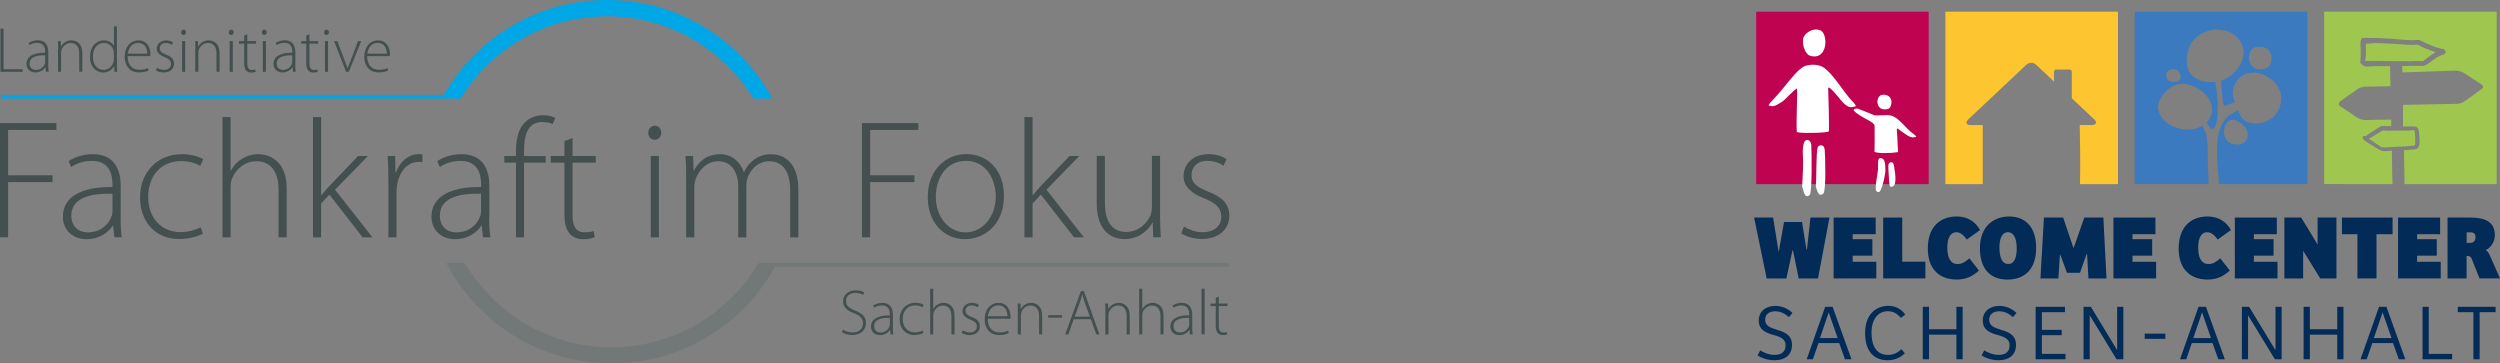 <?xml version="1.0" encoding="UTF-8" standalone="no"?>
<svg xmlns:inkscape="http://www.inkscape.org/namespaces/inkscape" xmlns:sodipodi="http://sodipodi.sourceforge.net/DTD/sodipodi-0.dtd" xmlns:xlink="http://www.w3.org/1999/xlink" xmlns="http://www.w3.org/2000/svg" xmlns:svg="http://www.w3.org/2000/svg" version="1.1" id="Ebene_1" x="0px" y="0px" viewBox="0 0 437 63.52" xml:space="preserve" sodipodi:docname="footer__fif-wcst.svg" inkscape:version="1.2 (dc2aeda, 2022-05-15)" width="437" height="63.52"><rect x="0" y="0" width="437" height="63.52" fill="#808080" stroke="none"/><defs id="defs473"></defs>
<style type="text/css" id="style182">
	.st0{clip-path:url(#SVGID_00000069395219718915920920000004906108177904128406_);fill:#444F50;}
	.st1{fill:#444F50;}
	.st2{clip-path:url(#SVGID_00000180367454057329971350000011916241993820298901_);fill:#444F50;}
	.st3{clip-path:url(#SVGID_00000162352842314377903490000011195554785217437356_);fill:#00A7E7;}
	.st4{clip-path:url(#SVGID_00000111151102682421695800000015143089587187264897_);fill:#727777;}
	.st5{clip-path:url(#SVGID_00000134947967436957606850000001211242725847194240_);fill:#444F50;}
	.st6{clip-path:url(#SVGID_00000161607187933006586950000016319284422639454388_);fill:#444F50;}
	.st7{clip-path:url(#SVGID_00000079448472336922543600000016497746814321701250_);fill:#444F50;}
	.st8{fill:#032B57;}
	.st9{clip-path:url(#SVGID_00000047754661813602473060000002667247999232913314_);fill:#032B57;}
	.st10{clip-path:url(#SVGID_00000039114952391016278120000012004853817363924647_);fill:#032B57;}
	.st11{clip-path:url(#SVGID_00000084508388676973538200000008996636517258300556_);fill:#032B57;}
	.st12{clip-path:url(#SVGID_00000107566827542035988350000003647638223833141652_);fill:#032B57;}
	.st13{clip-path:url(#SVGID_00000107560784001735690790000001845986150921021347_);fill:#032B57;}
	.st14{clip-path:url(#SVGID_00000067954941818679507130000010019856033356992940_);fill:#032B57;}
	.st15{clip-path:url(#SVGID_00000044142090543275260140000016858973364940061081_);fill:#3B7ABE;}
	.st16{clip-path:url(#SVGID_00000044142090543275260140000016858973364940061081_);fill:#9FC750;}
	.st17{clip-path:url(#SVGID_00000044142090543275260140000016858973364940061081_);fill:#FDC52F;}
	.st18{clip-path:url(#SVGID_00000044142090543275260140000016858973364940061081_);fill:#C00351;}
	.st19{clip-path:url(#SVGID_00000044142090543275260140000016858973364940061081_);fill:#FFFFFF;}
</style>





































<g id="g902" transform="translate(-59.29,-32.54)"><g id="g210">
	<defs id="defs185">
		<rect id="SVGID_1_" y="0" width="555.59" height="127.56" x="0"></rect>
	</defs>
	<clipPath id="SVGID_00000034809691421569668790000009655690454159641772_">
		<use xlink:href="#SVGID_1_" style="overflow:visible" id="use187"></use>
	</clipPath>
	<path style="fill:#444f50" d="m 78.95,66.41 c -3.11,-0.09 -7.19,0.39 -7.19,3.79 0,2.04 1.36,2.96 2.84,2.96 2.37,0 3.73,-1.45 4.2,-2.84 0.12,-0.3 0.15,-0.62 0.15,-0.86 z m 1.42,4.23 c 0,1.12 0.03,2.28 0.21,3.38 h -1.3 l -0.21,-2.04 h -0.06 c -0.71,1.1 -2.28,2.37 -4.56,2.37 -2.87,0 -4.17,-2.01 -4.17,-3.91 0,-3.29 2.87,-5.27 8.67,-5.21 v -0.39 c 0,-1.39 -0.27,-4.21 -3.64,-4.17 -1.24,0 -2.55,0.33 -3.58,1.07 L 71.29,60.7 c 1.3,-0.86 2.9,-1.21 4.18,-1.21 4.11,0 4.92,3.08 4.92,5.6 v 5.55 z" clip-path="url(#SVGID_00000034809691421569668790000009655690454159641772_)" id="path190"></path>
	<path style="fill:#444f50" d="m 94.76,73.4 c -0.62,0.3 -2.1,0.92 -4.18,0.92 -4.09,0 -6.81,-2.99 -6.81,-7.25 0,-4.5 3.08,-7.58 7.31,-7.58 1.75,0 3.2,0.5 3.73,0.89 l -0.5,1.15 c -0.68,-0.39 -1.78,-0.83 -3.35,-0.83 -3.82,0 -5.77,2.93 -5.77,6.25 0,3.73 2.34,6.16 5.63,6.16 1.69,0 2.78,-0.47 3.55,-0.83 z" clip-path="url(#SVGID_00000034809691421569668790000009655690454159641772_)" id="path192"></path>
	<path style="fill:#444f50" d="m 98.17,53 h 1.42 v 9.36 h 0.06 c 0.42,-0.8 1.1,-1.57 1.93,-2.04 0.83,-0.53 1.81,-0.83 2.87,-0.83 1.33,0 4.95,0.68 4.95,5.98 v 8.56 h -1.42 v -8.41 c 0,-2.58 -1.01,-4.89 -3.91,-4.89 -2.01,0 -3.67,1.45 -4.29,3.2 -0.15,0.44 -0.18,0.83 -0.18,1.42 v 8.68 H 98.18 V 53 Z" clip-path="url(#SVGID_00000034809691421569668790000009655690454159641772_)" id="path194"></path>
	<path style="fill:#444f50" d="m 115.43,66.65 h 0.06 c 0.35,-0.44 0.92,-1.1 1.36,-1.57 l 5.03,-5.27 h 1.72 l -5.75,5.89 6.54,8.32 h -1.72 l -5.8,-7.46 -1.45,1.54 v 5.92 H 114 V 53 h 1.42 v 13.65 z" clip-path="url(#SVGID_00000034809691421569668790000009655690454159641772_)" id="path196"></path>
	<path style="fill:#444f50" d="m 127.18,64.07 c 0,-1.42 -0.03,-2.87 -0.12,-4.26 h 1.3 l 0.06,2.87 h 0.09 c 0.62,-1.78 2.1,-3.2 4.03,-3.2 0.21,0 0.42,0.03 0.59,0.06 v 1.36 c -0.21,-0.06 -0.41,-0.06 -0.68,-0.06 -1.95,0 -3.35,1.69 -3.73,3.97 -0.09,0.42 -0.12,0.89 -0.12,1.36 v 7.85 h -1.42 z" clip-path="url(#SVGID_00000034809691421569668790000009655690454159641772_)" id="path198"></path>
	<path style="fill:#444f50" d="m 143.38,66.41 c -3.11,-0.09 -7.2,0.39 -7.2,3.79 0,2.04 1.36,2.96 2.84,2.96 2.37,0 3.73,-1.45 4.21,-2.84 0.12,-0.3 0.15,-0.62 0.15,-0.86 z m 1.42,4.23 c 0,1.12 0.03,2.28 0.21,3.38 h -1.3 l -0.21,-2.04 h -0.06 c -0.71,1.1 -2.28,2.37 -4.56,2.37 -2.87,0 -4.17,-2.01 -4.17,-3.91 0,-3.29 2.87,-5.27 8.68,-5.21 v -0.39 c 0,-1.39 -0.27,-4.21 -3.64,-4.17 -1.24,0 -2.55,0.33 -3.58,1.07 l -0.44,-1.04 c 1.3,-0.86 2.9,-1.21 4.18,-1.21 4.12,0 4.92,3.08 4.92,5.6 v 5.55 z" clip-path="url(#SVGID_00000034809691421569668790000009655690454159641772_)" id="path200"></path>
	<path style="fill:#444f50" d="M 149.48,74.02 V 60.96 h -2.04 v -1.15 h 2.04 v -0.77 c 0,-2.19 0.41,-3.97 1.57,-5.12 0.89,-0.86 2.04,-1.24 3.17,-1.24 0.92,0 1.69,0.24 2.13,0.47 l -0.45,1.1 c -0.41,-0.21 -0.95,-0.38 -1.81,-0.38 -2.66,0 -3.2,2.43 -3.2,5.15 v 0.8 h 3.79 v 1.15 h -3.79 v 13.06 h -1.41 z" clip-path="url(#SVGID_00000034809691421569668790000009655690454159641772_)" id="path202"></path>
	<path style="fill:#444f50" d="m 159.37,56.67 v 3.14 h 4.06 v 1.16 h -4.06 v 9.24 c 0,1.81 0.56,2.93 2.07,2.93 0.74,0 1.27,-0.09 1.63,-0.21 l 0.18,1.06 c -0.47,0.21 -1.12,0.36 -1.98,0.36 -1.04,0 -1.89,-0.33 -2.43,-1.01 -0.65,-0.74 -0.89,-1.95 -0.89,-3.4 v -8.97 h -2.4 v -1.16 h 2.4 V 57.2 Z" clip-path="url(#SVGID_00000034809691421569668790000009655690454159641772_)" id="path204"></path>
	<path style="fill:#444f50" d="m 173.04,59.81 h 1.42 v 14.21 h -1.42 z m 1.84,-4.06 c 0,0.65 -0.44,1.21 -1.18,1.21 -0.65,0 -1.1,-0.56 -1.1,-1.21 0,-0.65 0.5,-1.24 1.16,-1.24 0.65,0 1.12,0.56 1.12,1.24" clip-path="url(#SVGID_00000034809691421569668790000009655690454159641772_)" id="path206"></path>
	<path style="fill:#444f50" d="m 179.23,63.21 c 0,-1.3 -0.03,-2.28 -0.12,-3.4 h 1.33 l 0.09,2.52 h 0.06 c 0.92,-1.63 2.28,-2.84 4.62,-2.84 1.95,0 3.46,1.3 4.09,3.11 h 0.06 c 0.39,-0.86 0.92,-1.48 1.45,-1.92 0.92,-0.77 1.86,-1.18 3.38,-1.18 1.39,0 4.65,0.77 4.65,6.16 v 8.38 h -1.42 v -8.23 c 0,-3.2 -1.24,-5.09 -3.7,-5.09 -1.78,0 -3.17,1.3 -3.73,2.81 -0.12,0.41 -0.24,0.89 -0.24,1.39 v 9.12 h -1.42 v -8.88 c 0,-2.58 -1.21,-4.44 -3.53,-4.44 -1.89,0 -3.4,1.54 -3.94,3.2 -0.12,0.38 -0.21,0.89 -0.21,1.36 v 8.76 h -1.42 z" clip-path="url(#SVGID_00000034809691421569668790000009655690454159641772_)" id="path208"></path>
</g><polygon class="st1" points="211.39,63.18 219.14,63.18 219.14,64.37 211.39,64.37 211.39,74.02 209.96,74.02 209.96,54.06 219.82,54.06 219.82,55.25 211.39,55.25 " id="polygon212"></polygon><g id="g228">
	<defs id="defs215">
		<rect id="SVGID_00000018951198658661402670000010309797364956980395_" y="0" width="555.59" height="127.56" x="0"></rect>
	</defs>
	<clipPath id="SVGID_00000086680790666977520870000008193564771039021704_">
		<use xlink:href="#SVGID_00000018951198658661402670000010309797364956980395_" style="overflow:visible" id="use217"></use>
	</clipPath>
	<path style="fill:#444f50" d="m 222.87,66.94 c 0,3.55 2.28,6.22 5.18,6.22 2.96,0 5.3,-2.67 5.3,-6.31 0,-2.61 -1.45,-6.19 -5.21,-6.19 -3.64,0.01 -5.27,3.23 -5.27,6.28 m 11.91,-0.18 c 0,5.3 -3.64,7.58 -6.81,7.58 -3.67,0 -6.51,-2.87 -6.51,-7.31 0,-4.85 3.2,-7.55 6.72,-7.55 3.93,0 6.6,2.96 6.6,7.28" clip-path="url(#SVGID_00000086680790666977520870000008193564771039021704_)" id="path220"></path>
	<path style="fill:#444f50" d="m 239.78,66.65 h 0.06 c 0.35,-0.44 0.92,-1.1 1.36,-1.57 l 5.03,-5.27 h 1.72 l -5.74,5.89 6.54,8.32 h -1.72 l -5.8,-7.46 -1.45,1.54 v 5.92 h -1.42 V 53 h 1.42 z" clip-path="url(#SVGID_00000086680790666977520870000008193564771039021704_)" id="path222"></path>
	<path style="fill:#444f50" d="m 262.08,70.55 c 0,1.24 0.03,2.37 0.12,3.46 h -1.33 l -0.09,-2.55 h -0.06 c -0.71,1.33 -2.34,2.87 -4.86,2.87 -1.81,0 -4.86,-0.92 -4.86,-6.28 v -8.26 h 1.42 v 7.99 c 0,3.08 0.95,5.3 3.76,5.3 2.07,0 3.58,-1.45 4.21,-2.87 0.15,-0.44 0.26,-1.01 0.26,-1.57 v -8.85 h 1.42 v 10.76 z" clip-path="url(#SVGID_00000086680790666977520870000008193564771039021704_)" id="path224"></path>
	<path style="fill:#444f50" d="m 266.25,72.15 c 0.77,0.47 1.92,0.98 3.2,0.98 2.25,0 3.32,-1.21 3.32,-2.69 0,-1.57 -0.95,-2.4 -2.99,-3.23 -2.34,-0.89 -3.61,-2.16 -3.61,-3.88 0,-2.04 1.63,-3.85 4.38,-3.85 1.3,0 2.43,0.38 3.14,0.89 l -0.53,1.15 c -0.5,-0.35 -1.42,-0.86 -2.84,-0.86 -1.81,0 -2.75,1.15 -2.75,2.46 0,1.48 1.01,2.13 2.93,2.93 2.31,0.89 3.67,2.04 3.67,4.2 0,2.43 -1.9,4.06 -4.8,4.06 -1.36,0 -2.66,-0.39 -3.61,-0.98 z" clip-path="url(#SVGID_00000086680790666977520870000008193564771039021704_)" id="path226"></path>
</g><g id="g238">
	<defs id="defs231">
		<rect id="SVGID_00000027589357414081113080000017825378999410209163_" x="59.46" y="24.28" width="214.7" height="80.68"></rect>
	</defs>
	<clipPath id="SVGID_00000140706470567134476160000004856008512981226646_">
		<use xlink:href="#SVGID_00000027589357414081113080000017825378999410209163_" style="overflow:visible" id="use233"></use>
	</clipPath>
	<path style="fill:#00a7e7" d="m 165.41,32.54 c -12.22,0 -22.88,6.69 -28.52,16.6 H 57.75 v 0.63 h 78.79 c 0,0 0,0 0,0.01 h 3.27 c 5.26,-8.63 14.76,-14.39 25.6,-14.39 10.84,0 20.34,5.76 25.6,14.39 h 3.27 C 188.74,39.52 177.89,32.54 165.41,32.54" clip-path="url(#SVGID_00000140706470567134476160000004856008512981226646_)" id="path236"></path>
</g><g id="g248">
	<defs id="defs241">
		<rect id="SVGID_00000114036337181259266200000013490960832892951447_" y="0" width="555.59" height="127.56" x="0"></rect>
	</defs>
	<clipPath id="SVGID_00000175314281089692476480000008837283757043536277_">
		<use xlink:href="#SVGID_00000114036337181259266200000013490960832892951447_" style="overflow:visible" id="use243"></use>
	</clipPath>
	<path style="fill:#727777" d="m 274.16,78.52 h -82.3 v 0.01 c -5.16,8.8 -14.72,14.71 -25.66,14.71 -10.94,0 -20.49,-5.91 -25.66,-14.71 h -3.22 c 5.43,10.41 16.32,17.53 28.88,17.53 12.31,0 23.01,-6.83 28.55,-16.91 h 79.41 z" clip-path="url(#SVGID_00000175314281089692476480000008837283757043536277_)" id="path246"></path>
</g><polygon class="st1" points="63.26,45.09 59.37,45.09 59.37,37.55 59.91,37.55 59.91,44.64 63.26,44.64 " id="polygon250"></polygon><g id="g302">
	<defs id="defs253">
		<rect id="SVGID_00000065075539751407365910000008434019973923773616_" y="0" width="555.59" height="127.56" x="0"></rect>
	</defs>
	<clipPath id="SVGID_00000093163785186094155260000000924413506110563497_">
		<use xlink:href="#SVGID_00000065075539751407365910000008434019973923773616_" style="overflow:visible" id="use255"></use>
	</clipPath>
	<path style="fill:#444f50" d="m 67.19,42.21 c -1.17,-0.03 -2.72,0.15 -2.72,1.43 0,0.77 0.51,1.12 1.07,1.12 0.89,0 1.41,-0.55 1.59,-1.07 0.04,-0.11 0.06,-0.24 0.06,-0.32 z m 0.53,1.6 c 0,0.42 0.01,0.86 0.08,1.27 h -0.49 l -0.08,-0.77 h -0.02 c -0.27,0.41 -0.86,0.89 -1.72,0.89 -1.08,0 -1.58,-0.76 -1.58,-1.48 0,-1.24 1.08,-1.99 3.27,-1.97 v -0.14 c 0,-0.53 -0.1,-1.59 -1.37,-1.58 -0.47,0 -0.96,0.12 -1.35,0.4 l -0.17,-0.39 c 0.49,-0.32 1.1,-0.46 1.58,-0.46 1.55,0 1.86,1.16 1.86,2.11 v 2.12 z" clip-path="url(#SVGID_00000093163785186094155260000000924413506110563497_)" id="path258"></path>
	<path style="fill:#444f50" d="m 69.46,41.01 c 0,-0.49 -0.01,-0.86 -0.05,-1.29 h 0.5 l 0.03,0.97 h 0.02 c 0.29,-0.6 0.97,-1.1 1.84,-1.1 0.51,0 1.88,0.26 1.88,2.27 v 3.22 h -0.54 v -3.17 c 0,-0.97 -0.38,-1.86 -1.49,-1.86 -0.75,0 -1.4,0.54 -1.61,1.23 -0.03,0.13 -0.07,0.31 -0.07,0.48 v 3.32 h -0.54 v -4.07 z" clip-path="url(#SVGID_00000093163785186094155260000000924413506110563497_)" id="path260"></path>
	<path style="fill:#444f50" d="m 79.19,41.84 c 0,-0.15 -0.01,-0.35 -0.06,-0.49 -0.18,-0.71 -0.82,-1.31 -1.69,-1.31 -1.17,0 -1.91,1.02 -1.91,2.4 0,1.21 0.6,2.31 1.88,2.31 0.77,0 1.5,-0.51 1.72,-1.4 0.04,-0.14 0.06,-0.28 0.06,-0.45 z m 0.54,-4.69 v 6.69 c 0,0.4 0.01,0.87 0.04,1.25 h -0.48 l -0.04,-1.02 h -0.02 c -0.28,0.59 -0.92,1.14 -1.91,1.14 -1.33,0 -2.31,-1.11 -2.31,-2.71 -0.01,-1.79 1.1,-2.91 2.41,-2.91 0.93,0 1.52,0.48 1.76,0.95 h 0.02 v -3.4 h 0.53 z" clip-path="url(#SVGID_00000093163785186094155260000000924413506110563497_)" id="path262"></path>
	<path style="fill:#444f50" d="m 85.03,41.92 c 0.01,-0.75 -0.3,-1.88 -1.6,-1.88 -1.19,0 -1.7,1.05 -1.8,1.88 z m -3.43,0.43 c 0,1.71 0.93,2.39 2.05,2.39 0.78,0 1.18,-0.16 1.49,-0.3 l 0.13,0.41 c -0.2,0.11 -0.75,0.35 -1.69,0.35 -1.54,0 -2.5,-1.12 -2.5,-2.69 0,-1.79 1.03,-2.91 2.42,-2.91 1.75,0 2.09,1.66 2.09,2.43 0,0.15 0,0.22 -0.02,0.32 z" clip-path="url(#SVGID_00000093163785186094155260000000924413506110563497_)" id="path264"></path>
	<path style="fill:#444f50" d="m 86.72,44.38 c 0.29,0.18 0.73,0.37 1.21,0.37 0.85,0 1.25,-0.46 1.25,-1.02 0,-0.59 -0.36,-0.9 -1.13,-1.22 -0.88,-0.34 -1.36,-0.82 -1.36,-1.46 0,-0.77 0.61,-1.45 1.65,-1.45 0.49,0 0.92,0.15 1.19,0.34 l -0.2,0.44 c -0.19,-0.13 -0.54,-0.33 -1.07,-0.33 -0.68,0 -1.04,0.44 -1.04,0.93 0,0.56 0.38,0.81 1.11,1.11 0.87,0.33 1.39,0.77 1.39,1.59 0,0.92 -0.72,1.53 -1.81,1.53 -0.51,0 -1.01,-0.14 -1.36,-0.37 z" clip-path="url(#SVGID_00000093163785186094155260000000924413506110563497_)" id="path266"></path>
	<path style="fill:#444f50" d="m 91.12,39.72 h 0.54 v 5.37 h -0.54 z m 0.69,-1.53 c 0,0.25 -0.17,0.46 -0.45,0.46 -0.25,0 -0.41,-0.21 -0.41,-0.46 0,-0.25 0.19,-0.47 0.44,-0.47 0.25,0 0.42,0.21 0.42,0.47" clip-path="url(#SVGID_00000093163785186094155260000000924413506110563497_)" id="path268"></path>
	<path style="fill:#444f50" d="m 93.45,41.01 c 0,-0.49 -0.01,-0.86 -0.05,-1.29 h 0.5 l 0.03,0.97 h 0.02 c 0.29,-0.6 0.97,-1.1 1.84,-1.1 0.51,0 1.88,0.26 1.88,2.27 v 3.22 h -0.54 v -3.17 c 0,-0.97 -0.38,-1.86 -1.49,-1.86 -0.75,0 -1.4,0.54 -1.61,1.23 -0.03,0.13 -0.07,0.31 -0.07,0.48 v 3.32 h -0.54 v -4.07 z" clip-path="url(#SVGID_00000093163785186094155260000000924413506110563497_)" id="path270"></path>
	<path style="fill:#444f50" d="m 99.44,39.72 h 0.54 v 5.37 h -0.54 z m 0.7,-1.53 c 0,0.25 -0.17,0.46 -0.45,0.46 -0.25,0 -0.41,-0.21 -0.41,-0.46 0,-0.25 0.19,-0.47 0.44,-0.47 0.25,0 0.42,0.21 0.42,0.47" clip-path="url(#SVGID_00000093163785186094155260000000924413506110563497_)" id="path272"></path>
	<path style="fill:#444f50" d="m 102.52,38.54 v 1.19 h 1.53 v 0.44 h -1.53 v 3.49 c 0,0.68 0.21,1.11 0.78,1.11 0.28,0 0.48,-0.03 0.61,-0.08 l 0.07,0.4 c -0.18,0.08 -0.43,0.14 -0.75,0.14 -0.39,0 -0.72,-0.12 -0.92,-0.38 -0.25,-0.28 -0.34,-0.74 -0.34,-1.29 v -3.39 h -0.9 v -0.44 h 0.9 v -0.98 z" clip-path="url(#SVGID_00000093163785186094155260000000924413506110563497_)" id="path274"></path>
	<path style="fill:#444f50" d="m 105.23,39.72 h 0.54 v 5.37 h -0.54 z m 0.69,-1.53 c 0,0.25 -0.17,0.46 -0.45,0.46 -0.25,0 -0.41,-0.21 -0.41,-0.46 0,-0.25 0.19,-0.47 0.44,-0.47 0.25,0 0.42,0.21 0.42,0.47" clip-path="url(#SVGID_00000093163785186094155260000000924413506110563497_)" id="path276"></path>
	<path style="fill:#444f50" d="m 110.37,42.21 c -1.18,-0.03 -2.72,0.15 -2.72,1.43 0,0.77 0.51,1.12 1.07,1.12 0.89,0 1.41,-0.55 1.59,-1.07 0.04,-0.11 0.06,-0.24 0.06,-0.32 z m 0.54,1.6 c 0,0.42 0.01,0.86 0.08,1.27 h -0.49 l -0.08,-0.77 h -0.02 c -0.27,0.41 -0.86,0.89 -1.72,0.89 -1.08,0 -1.58,-0.76 -1.58,-1.48 0,-1.24 1.08,-1.99 3.28,-1.97 v -0.14 c 0,-0.53 -0.1,-1.59 -1.38,-1.58 -0.47,0 -0.96,0.12 -1.35,0.4 l -0.17,-0.39 c 0.49,-0.32 1.1,-0.46 1.58,-0.46 1.55,0 1.86,1.16 1.86,2.11 v 2.12 z" clip-path="url(#SVGID_00000093163785186094155260000000924413506110563497_)" id="path278"></path>
	<path style="fill:#444f50" d="m 113.38,38.54 v 1.19 h 1.53 v 0.44 h -1.53 v 3.49 c 0,0.68 0.21,1.11 0.78,1.11 0.28,0 0.48,-0.03 0.61,-0.08 l 0.07,0.4 c -0.18,0.08 -0.42,0.14 -0.75,0.14 -0.39,0 -0.71,-0.12 -0.92,-0.38 -0.25,-0.28 -0.34,-0.74 -0.34,-1.29 v -3.39 h -0.9 v -0.44 h 0.9 v -0.98 z" clip-path="url(#SVGID_00000093163785186094155260000000924413506110563497_)" id="path280"></path>
	<path style="fill:#444f50" d="m 116.09,39.72 h 0.54 v 5.37 h -0.54 z m 0.7,-1.53 c 0,0.25 -0.17,0.46 -0.45,0.46 -0.25,0 -0.41,-0.21 -0.41,-0.46 0,-0.25 0.19,-0.47 0.43,-0.47 0.25,0 0.43,0.21 0.43,0.47" clip-path="url(#SVGID_00000093163785186094155260000000924413506110563497_)" id="path282"></path>
	<path style="fill:#444f50" d="m 118.26,39.72 1.25,3.33 c 0.21,0.53 0.38,0.98 0.53,1.43 h 0.02 c 0.15,-0.45 0.35,-0.92 0.55,-1.43 l 1.27,-3.33 h 0.56 l -2.18,5.37 h -0.47 l -2.1,-5.37 z" clip-path="url(#SVGID_00000093163785186094155260000000924413506110563497_)" id="path284"></path>
	<path style="fill:#444f50" d="m 126.9,41.92 c 0.01,-0.75 -0.3,-1.88 -1.6,-1.88 -1.19,0 -1.7,1.05 -1.8,1.88 z m -3.42,0.43 c 0,1.71 0.93,2.39 2.05,2.39 0.78,0 1.18,-0.16 1.49,-0.3 l 0.13,0.41 c -0.2,0.11 -0.75,0.35 -1.69,0.35 -1.54,0 -2.5,-1.12 -2.5,-2.69 0,-1.79 1.03,-2.91 2.41,-2.91 1.75,0 2.09,1.66 2.09,2.43 0,0.15 0,0.22 -0.02,0.32 z" clip-path="url(#SVGID_00000093163785186094155260000000924413506110563497_)" id="path286"></path>
	<path style="fill:#444f50" d="m 206.66,90.16 c 0.43,0.29 1.02,0.49 1.65,0.49 1.14,0 1.83,-0.64 1.83,-1.57 0,-0.85 -0.44,-1.35 -1.54,-1.78 -1.21,-0.43 -1.94,-1.05 -1.94,-2.09 0,-1.11 0.91,-1.92 2.2,-1.92 0.71,0 1.25,0.18 1.5,0.36 l -0.2,0.45 c -0.2,-0.15 -0.69,-0.36 -1.34,-0.36 -1.23,0 -1.64,0.79 -1.64,1.38 0,0.84 0.48,1.27 1.57,1.7 1.25,0.51 1.91,1.07 1.91,2.2 0,1.1 -0.79,2.09 -2.4,2.09 -0.65,0 -1.41,-0.21 -1.81,-0.52 z" clip-path="url(#SVGID_00000093163785186094155260000000924413506110563497_)" id="path288"></path>
	<path style="fill:#444f50" d="m 214.82,88.1 c -1.18,-0.03 -2.73,0.15 -2.73,1.44 0,0.78 0.52,1.12 1.08,1.12 0.9,0 1.42,-0.55 1.6,-1.08 0.04,-0.11 0.06,-0.24 0.06,-0.32 V 88.1 Z m 0.54,1.61 c 0,0.43 0.01,0.87 0.08,1.28 h -0.49 l -0.08,-0.77 h -0.02 c -0.27,0.41 -0.86,0.9 -1.73,0.9 -1.09,0 -1.58,-0.76 -1.58,-1.48 0,-1.25 1.09,-2 3.29,-1.98 v -0.15 c 0,-0.53 -0.1,-1.59 -1.38,-1.58 -0.47,0 -0.97,0.12 -1.36,0.4 l -0.17,-0.39 c 0.49,-0.33 1.1,-0.46 1.58,-0.46 1.56,0 1.87,1.17 1.87,2.12 v 2.11 z" clip-path="url(#SVGID_00000093163785186094155260000000924413506110563497_)" id="path290"></path>
	<path style="fill:#444f50" d="m 220.7,90.75 c -0.24,0.11 -0.8,0.35 -1.58,0.35 -1.55,0 -2.58,-1.14 -2.58,-2.75 0,-1.71 1.17,-2.88 2.78,-2.88 0.66,0 1.21,0.19 1.41,0.34 l -0.19,0.44 c -0.26,-0.15 -0.67,-0.32 -1.27,-0.32 -1.45,0 -2.19,1.11 -2.19,2.37 0,1.42 0.89,2.34 2.14,2.34 0.64,0 1.06,-0.18 1.35,-0.32 z" clip-path="url(#SVGID_00000093163785186094155260000000924413506110563497_)" id="path292"></path>
	<path style="fill:#444f50" d="m 221.88,83.01 h 0.54 v 3.55 h 0.02 c 0.16,-0.3 0.41,-0.6 0.73,-0.78 0.31,-0.2 0.68,-0.31 1.09,-0.31 0.51,0 1.88,0.26 1.88,2.27 v 3.25 H 225.6 V 87.8 c 0,-0.98 -0.38,-1.85 -1.48,-1.85 -0.76,0 -1.39,0.55 -1.63,1.21 -0.06,0.17 -0.07,0.32 -0.07,0.54 v 3.29 h -0.54 z" clip-path="url(#SVGID_00000093163785186094155260000000924413506110563497_)" id="path294"></path>
	<path style="fill:#444f50" d="m 227.57,90.28 c 0.29,0.18 0.73,0.37 1.21,0.37 0.85,0 1.26,-0.46 1.26,-1.02 0,-0.6 -0.36,-0.91 -1.13,-1.22 -0.89,-0.34 -1.37,-0.82 -1.37,-1.47 0,-0.78 0.62,-1.46 1.66,-1.46 0.49,0 0.92,0.15 1.19,0.34 l -0.2,0.44 c -0.19,-0.13 -0.54,-0.33 -1.08,-0.33 -0.68,0 -1.04,0.44 -1.04,0.93 0,0.56 0.38,0.81 1.11,1.11 0.88,0.34 1.39,0.78 1.39,1.6 0,0.92 -0.72,1.54 -1.82,1.54 -0.52,0 -1.01,-0.15 -1.37,-0.37 z" clip-path="url(#SVGID_00000093163785186094155260000000924413506110563497_)" id="path296"></path>
	<path style="fill:#444f50" d="m 235.39,87.81 c 0.01,-0.75 -0.3,-1.89 -1.61,-1.89 -1.19,0 -1.71,1.06 -1.81,1.89 z m -3.44,0.43 c 0,1.72 0.93,2.4 2.06,2.4 0.79,0 1.19,-0.16 1.49,-0.3 l 0.13,0.42 c -0.2,0.11 -0.75,0.35 -1.7,0.35 -1.55,0 -2.52,-1.12 -2.52,-2.71 0,-1.8 1.03,-2.92 2.43,-2.92 1.76,0 2.1,1.66 2.1,2.44 0,0.15 0,0.22 -0.02,0.33 h -3.97 z" clip-path="url(#SVGID_00000093163785186094155260000000924413506110563497_)" id="path298"></path>
	<path style="fill:#444f50" d="m 237.21,86.89 c 0,-0.49 -0.01,-0.86 -0.05,-1.29 h 0.51 l 0.03,0.98 h 0.02 c 0.29,-0.61 0.98,-1.1 1.85,-1.1 0.52,0 1.89,0.26 1.89,2.28 V 91 h -0.54 v -3.2 c 0,-0.98 -0.38,-1.86 -1.49,-1.86 -0.75,0 -1.4,0.54 -1.62,1.24 -0.03,0.13 -0.07,0.32 -0.07,0.48 V 91 h -0.54 v -4.11 z" clip-path="url(#SVGID_00000093163785186094155260000000924413506110563497_)" id="path300"></path>
</g><rect x="242.51" y="87.63" class="st1" width="2.43" height="0.43" id="rect304"></rect><g id="g320">
	<defs id="defs307">
		<rect id="SVGID_00000183231884073892358680000014687924495512739208_" y="0" width="555.59" height="127.56" x="0"></rect>
	</defs>
	<clipPath id="SVGID_00000084511028992421250800000006898215883012408986_">
		<use xlink:href="#SVGID_00000183231884073892358680000014687924495512739208_" style="overflow:visible" id="use309"></use>
	</clipPath>
	<path style="fill:#444f50" d="m 249.8,87.89 -0.92,-2.53 c -0.19,-0.53 -0.29,-0.91 -0.39,-1.34 h -0.03 c -0.1,0.44 -0.22,0.83 -0.39,1.32 l -0.92,2.55 z m -2.83,0.45 -0.93,2.65 h -0.55 l 2.74,-7.57 h 0.52 l 2.72,7.57 h -0.55 l -0.95,-2.65 z" clip-path="url(#SVGID_00000084511028992421250800000006898215883012408986_)" id="path312"></path>
	<path style="fill:#444f50" d="m 252.52,86.89 c 0,-0.49 -0.01,-0.86 -0.05,-1.29 h 0.51 l 0.03,0.98 h 0.02 c 0.29,-0.61 0.98,-1.1 1.85,-1.1 0.52,0 1.89,0.26 1.89,2.28 V 91 h -0.54 v -3.2 c 0,-0.98 -0.38,-1.86 -1.49,-1.86 -0.75,0 -1.4,0.54 -1.62,1.24 -0.03,0.13 -0.07,0.32 -0.07,0.48 V 91 h -0.54 v -4.11 z" clip-path="url(#SVGID_00000084511028992421250800000006898215883012408986_)" id="path314"></path>
	<path style="fill:#444f50" d="m 258.42,83.01 h 0.54 v 3.55 h 0.02 c 0.16,-0.3 0.42,-0.6 0.73,-0.78 0.32,-0.2 0.69,-0.31 1.09,-0.31 0.51,0 1.88,0.26 1.88,2.27 v 3.25 h -0.54 V 87.8 c 0,-0.98 -0.38,-1.85 -1.48,-1.85 -0.76,0 -1.39,0.55 -1.63,1.21 -0.06,0.17 -0.07,0.32 -0.07,0.54 v 3.29 h -0.54 z" clip-path="url(#SVGID_00000084511028992421250800000006898215883012408986_)" id="path316"></path>
	<path style="fill:#444f50" d="m 267.15,88.1 c -1.18,-0.03 -2.73,0.15 -2.73,1.44 0,0.78 0.52,1.12 1.08,1.12 0.9,0 1.42,-0.55 1.6,-1.08 0.04,-0.11 0.06,-0.24 0.06,-0.32 V 88.1 Z m 0.54,1.61 c 0,0.43 0.01,0.87 0.08,1.28 h -0.49 l -0.08,-0.77 h -0.02 c -0.27,0.41 -0.86,0.9 -1.73,0.9 -1.09,0 -1.58,-0.76 -1.58,-1.48 0,-1.25 1.09,-2 3.29,-1.98 v -0.15 c 0,-0.53 -0.1,-1.59 -1.38,-1.58 -0.47,0 -0.97,0.12 -1.36,0.4 l -0.17,-0.39 c 0.49,-0.33 1.1,-0.46 1.58,-0.46 1.56,0 1.87,1.17 1.87,2.12 v 2.11 z" clip-path="url(#SVGID_00000084511028992421250800000006898215883012408986_)" id="path318"></path>
</g><rect x="269.32" y="83.01" class="st1" width="0.54" height="7.98" id="rect322"></rect><g id="g332">
	<defs id="defs325">
		<rect id="SVGID_00000110450513916388974210000017010412984053325233_" y="0" width="555.59" height="127.56" x="0"></rect>
	</defs>
	<clipPath id="SVGID_00000074438171957139911180000011806415806647039371_">
		<use xlink:href="#SVGID_00000110450513916388974210000017010412984053325233_" style="overflow:visible" id="use327"></use>
	</clipPath>
	<path style="fill:#444f50" d="m 272.33,84.41 v 1.19 h 1.54 v 0.44 h -1.54 v 3.51 c 0,0.68 0.21,1.11 0.79,1.11 0.28,0 0.48,-0.03 0.62,-0.08 l 0.07,0.4 c -0.18,0.08 -0.43,0.13 -0.75,0.13 -0.39,0 -0.72,-0.12 -0.92,-0.38 -0.25,-0.28 -0.34,-0.74 -0.34,-1.29 v -3.4 h -0.91 V 85.6 h 0.91 v -0.99 z" clip-path="url(#SVGID_00000074438171957139911180000011806415806647039371_)" id="path330"></path>
</g><polygon class="st1" points="60.71,63.18 68.47,63.18 68.47,64.37 60.71,64.37 60.71,74.02 59.29,74.02 59.29,54.06 69.15,54.06 69.15,55.25 60.71,55.25 " id="polygon334"></polygon><polygon class="st8" points="375.14,76.2 375.06,76.2 374.29,71.34 371.14,71.34 370.23,76.49 370.18,76.49 369.23,70.57 365.91,70.57 368.1,81.21 371.55,81.21 372.61,76.32 372.71,76.32 373.7,81.21 377.08,81.21 379.08,70.57 375.76,70.57 " id="polygon336"></polygon><g id="g346">
	<defs id="defs339">
		<rect id="SVGID_00000038412260869834931870000015788655753973561234_" y="0" width="555.59" height="127.56" x="0"></rect>
	</defs>
	<clipPath id="SVGID_00000091729535599847788650000014678278715622358964_">
		<use xlink:href="#SVGID_00000038412260869834931870000015788655753973561234_" style="overflow:visible" id="use341"></use>
	</clipPath>
	<path style="fill:#032b57" d="m 445.35,78.7 c -1.28,0 -1.82,-1.15 -1.82,-2.88 0,-1.86 0.67,-2.69 1.55,-2.69 0.64,0 1.23,0.4 1.86,1.28 l 2.32,-1.66 c -0.91,-1.62 -2.35,-2.37 -4.1,-2.37 -2.46,0 -5.04,1.39 -5.04,5.63 0,3.5 1.97,5.39 5.04,5.39 1.55,0 2.67,-0.46 3.9,-1.57 l -1.67,-2.14 c -0.62,0.58 -1.31,1.01 -2.04,1.01" clip-path="url(#SVGID_00000091729535599847788650000014678278715622358964_)" id="path344"></path>
</g><polygon class="st8" points="383.14,77.23 386.58,77.23 386.58,74.35 383.14,74.35 383.14,73.48 387.16,73.48 387.16,70.57 379.81,70.57 379.81,81.21 387.27,81.21 387.27,78.3 383.14,78.3 " id="polygon348"></polygon><polygon class="st8" points="391.8,70.57 388.47,70.57 388.47,81.21 395.85,81.21 395.85,78.28 391.8,78.28 " id="polygon350"></polygon><g id="g362">
	<defs id="defs353">
		<rect id="SVGID_00000154398569167460295540000011143437034278782117_" y="0" width="555.59" height="127.56" x="0"></rect>
	</defs>
	<clipPath id="SVGID_00000066484090322321776840000000264573515699813784_">
		<use xlink:href="#SVGID_00000154398569167460295540000011143437034278782117_" style="overflow:visible" id="use355"></use>
	</clipPath>
	<path style="fill:#032b57" d="m 401.5,78.7 c -1.28,0 -1.82,-1.15 -1.82,-2.88 0,-1.86 0.67,-2.69 1.55,-2.69 0.64,0 1.23,0.4 1.86,1.28 l 2.32,-1.66 c -0.91,-1.62 -2.35,-2.37 -4.1,-2.37 -2.46,0 -5.04,1.39 -5.04,5.63 0,3.5 1.97,5.39 5.04,5.39 1.55,0 2.67,-0.46 3.9,-1.57 l -1.67,-2.14 c -0.62,0.58 -1.31,1.01 -2.04,1.01" clip-path="url(#SVGID_00000066484090322321776840000000264573515699813784_)" id="path358"></path>
	<path style="fill:#032b57" d="m 408.79,75.77 c 0,-1.36 0.38,-2.64 1.47,-2.64 1.31,0 1.55,1.7 1.55,2.83 0,1.41 -0.32,2.72 -1.47,2.72 -1.32,0.01 -1.55,-1.66 -1.55,-2.91 m 6.42,0.15 c 0,-4.07 -2.21,-5.54 -4.74,-5.54 -2.38,0 -5.09,1.44 -5.09,5.54 0,3.62 1.79,5.49 4.85,5.49 2.98,0 4.98,-1.86 4.98,-5.49" clip-path="url(#SVGID_00000066484090322321776840000000264573515699813784_)" id="path360"></path>
</g><polygon class="st8" points="415.96,81.21 419.1,81.21 419.36,77.04 419.42,77.04 420.6,80.22 422.88,80.22 424.03,76.94 424.11,76.94 424.35,81.21 427.5,81.21 426.96,70.57 423.63,70.57 421.79,75.82 421.71,75.82 419.93,70.57 416.57,70.57 " id="polygon364"></polygon><polygon class="st8" points="432.05,77.23 435.49,77.23 435.49,74.35 432.05,74.35 432.05,73.48 436.06,73.48 436.06,70.57 428.72,70.57 428.72,81.21 436.18,81.21 436.18,78.3 432.05,78.3 " id="polygon366"></polygon><polygon class="st8" points="453.27,77.23 456.71,77.23 456.71,74.35 453.27,74.35 453.27,73.48 457.28,73.48 457.28,70.57 449.94,70.57 449.94,81.21 457.4,81.21 457.4,78.3 453.27,78.3 " id="polygon368"></polygon><polygon class="st8" points="458.6,70.57 458.6,81.21 461.88,81.21 461.88,76.46 461.94,76.46 464.87,81.21 467.7,81.21 467.7,70.57 464.41,70.57 464.41,75.21 464.36,75.21 461.54,70.57 " id="polygon370"></polygon><polygon class="st8" points="474.7,81.21 474.7,73.48 477.51,73.48 477.51,70.57 468.66,70.57 468.66,73.48 471.37,73.48 471.37,81.21 " id="polygon372"></polygon><polygon class="st8" points="481.8,77.23 485.24,77.23 485.24,74.35 481.8,74.35 481.8,73.48 485.82,73.48 485.82,70.57 478.47,70.57 478.47,81.21 485.93,81.21 485.93,78.3 481.8,78.3 " id="polygon374"></polygon><g id="g386">
	<defs id="defs377">
		<rect id="SVGID_00000121985147373369272920000007760154842519072409_" y="0" width="555.59" height="127.56" x="0"></rect>
	</defs>
	<clipPath id="SVGID_00000106121582842078988580000008768388606384686209_">
		<use xlink:href="#SVGID_00000121985147373369272920000007760154842519072409_" style="overflow:visible" id="use379"></use>
	</clipPath>
	<path style="fill:#032b57" d="m 490.46,74.99 v -1.84 h 0.61 c 0.64,0 0.94,0.24 0.94,0.86 0,0.62 -0.34,0.98 -0.91,0.98 z m 0,2.3 h 0.14 c 0.34,0 0.58,0.1 0.72,0.43 l 1.39,3.49 h 3.58 l -1.76,-3.99 c -0.21,-0.46 -0.42,-0.78 -0.74,-0.96 0.9,-0.42 1.6,-1.46 1.6,-2.62 0,-2.34 -1.74,-3.07 -4.3,-3.07 h -3.97 v 10.64 h 3.33 v -3.92 z" clip-path="url(#SVGID_00000106121582842078988580000008768388606384686209_)" id="path382"></path>
	<path style="fill:#032b57" d="m 366.52,94.67 c 0.37,0.3 1.6,0.84 2.92,0.84 1.93,0 3.09,-0.96 3.09,-2.69 0,-1.74 -1.3,-2.22 -2.57,-2.62 -1.19,-0.36 -2.12,-0.68 -2.12,-1.76 0,-1.16 0.99,-1.49 1.77,-1.49 0.87,0 1.67,0.4 2.39,1.02 l 0.61,-0.73 c -0.65,-0.65 -1.74,-1.23 -2.98,-1.23 -1.72,0 -2.91,1.01 -2.91,2.54 0,1.7 1.3,2.19 2.62,2.55 1.1,0.3 2.07,0.66 2.07,1.77 0,1.41 -1.01,1.7 -1.93,1.7 -1.09,0 -2.07,-0.5 -2.5,-0.79 z" clip-path="url(#SVGID_00000106121582842078988580000008768388606384686209_)" id="path384"></path>
</g><rect x="434.18" y="90.86" class="st8" width="3.61" height="0.91" id="rect388"></rect><path class="st8" d="m 444.21,87.15 1.56,4.48 h -3.09 z m -2.77,8.19 0.98,-2.83 h 3.62 l 1.01,2.83 h 1.14 l -3.3,-9.17 h -1.3 l -3.23,9.17 z" id="path390"></path><path class="st8" d="m 378.95,87.15 1.56,4.48 h -3.09 z m -2.77,8.19 0.98,-2.83 h 3.62 l 1.01,2.83 h 1.14 l -3.3,-9.17 h -1.3 l -3.23,9.17 z" id="path392"></path><g id="g402">
	<defs id="defs395">
		<rect id="SVGID_00000089561600043693157060000016992816222391205525_" y="0" width="555.59" height="127.56" x="0"></rect>
	</defs>
	<clipPath id="SVGID_00000091715844700224033640000017777245761907445911_">
		<use xlink:href="#SVGID_00000089561600043693157060000016992816222391205525_" style="overflow:visible" id="use397"></use>
	</clipPath>
	<path style="fill:#032b57" d="m 389.33,94.58 c -1.97,0 -2.9,-1.48 -2.9,-3.89 0,-2.33 1.12,-3.75 2.88,-3.75 0.95,0 1.66,0.47 2.25,1.17 l 0.77,-0.59 c -0.86,-1.2 -2.01,-1.52 -2.98,-1.52 -1.86,0 -4.04,1.2 -4.04,4.76 0,3.21 1.54,4.75 3.96,4.75 1.13,0 2.15,-0.41 2.99,-1.21 l -0.59,-0.72 c -0.75,0.67 -1.48,1 -2.34,1" clip-path="url(#SVGID_00000091715844700224033640000017777245761907445911_)" id="path400"></path>
</g><polygon class="st8" points="395.39,86.17 395.39,95.34 396.48,95.34 396.48,91.04 401.27,91.04 401.27,95.34 402.36,95.34 402.36,86.17 401.27,86.17 401.27,90.09 396.48,90.09 396.48,86.17 " id="polygon404"></polygon><g id="g414">
	<defs id="defs407">
		<rect id="SVGID_00000135684426732056948470000013283559211940435357_" y="0" width="555.59" height="127.56" x="0"></rect>
	</defs>
	<clipPath id="SVGID_00000177460426596561321170000004080112769088765586_">
		<use xlink:href="#SVGID_00000135684426732056948470000013283559211940435357_" style="overflow:visible" id="use409"></use>
	</clipPath>
	<path style="fill:#032b57" d="m 405.68,94.67 c 0.37,0.3 1.6,0.84 2.92,0.84 1.93,0 3.09,-0.96 3.09,-2.69 0,-1.74 -1.3,-2.22 -2.57,-2.62 -1.19,-0.36 -2.12,-0.68 -2.12,-1.76 0,-1.16 0.99,-1.49 1.77,-1.49 0.87,0 1.67,0.4 2.39,1.02 l 0.61,-0.73 c -0.65,-0.65 -1.74,-1.23 -2.98,-1.23 -1.72,0 -2.91,1.01 -2.91,2.54 0,1.7 1.3,2.19 2.62,2.55 1.1,0.3 2.07,0.66 2.07,1.77 0,1.41 -1.01,1.7 -1.93,1.7 -1.09,0 -2.07,-0.5 -2.5,-0.79 z" clip-path="url(#SVGID_00000177460426596561321170000004080112769088765586_)" id="path412"></path>
</g><polygon class="st8" points="416.21,91.13 419.68,91.13 419.68,90.2 416.21,90.2 416.21,87.11 420.25,87.11 420.25,86.17 415.12,86.17 415.12,95.34 420.34,95.34 420.34,94.4 416.21,94.4 " id="polygon416"></polygon><polygon class="st8" points="423.5,86.17 423.5,95.34 424.57,95.34 424.57,87.67 424.59,87.67 429.26,95.34 430.45,95.34 430.45,86.17 429.37,86.17 429.37,93.73 429.36,93.73 424.77,86.17 " id="polygon418"></polygon><polygon class="st8" points="451.17,86.17 451.17,95.34 452.25,95.34 452.25,87.67 452.26,87.67 456.94,95.34 458.12,95.34 458.12,86.17 457.05,86.17 457.05,93.73 457.03,93.73 452.44,86.17 " id="polygon420"></polygon><polygon class="st8" points="461.96,86.17 461.96,95.34 463.05,95.34 463.05,91.04 467.84,91.04 467.84,95.34 468.93,95.34 468.93,86.17 467.84,86.17 467.84,90.09 463.05,90.09 463.05,86.17 " id="polygon422"></polygon><g id="g432">
	<defs id="defs425">
		<rect id="SVGID_00000025416932817024713890000017233745855949210767_" y="0" width="555.59" height="127.56" x="0"></rect>
	</defs>
	<clipPath id="SVGID_00000170962265187545052430000008307290510409686419_">
		<use xlink:href="#SVGID_00000025416932817024713890000017233745855949210767_" style="overflow:visible" id="use427"></use>
	</clipPath>
	<path style="fill:#032b57" d="m 475.77,87.15 c 0,0 0,0 1.56,4.48 h -3.09 z m -2.78,8.19 0.98,-2.83 h 3.62 l 1.01,2.83 h 1.14 l -3.3,-9.17 h -1.3 l -3.23,9.17 z" clip-path="url(#SVGID_00000170962265187545052430000008307290510409686419_)" id="path430"></path>
</g><polygon class="st8" points="483.83,86.17 482.75,86.17 482.75,95.34 487.92,95.34 487.92,94.4 483.83,94.4 " id="polygon434"></polygon><polygon class="st8" points="492.73,95.34 492.73,87.11 495.52,87.11 495.52,86.17 488.91,86.17 488.91,87.11 491.64,87.11 491.64,95.34 " id="polygon436"></polygon><g id="g468">
	<defs id="defs439">
		<rect id="SVGID_00000016755942089737437430000017391102134777647247_" y="0" width="555.59" height="127.56" x="0"></rect>
	</defs>
	<clipPath id="SVGID_00000142137006613508080530000005674984371846283184_">
		<use xlink:href="#SVGID_00000016755942089737437430000017391102134777647247_" style="overflow:visible" id="use441"></use>
	</clipPath>
	<path style="fill:#3b7abe" d="m 438.92,46.81 c 0.53,0.04 1.17,0.06 1.45,-0.47 0.24,-0.45 0.02,-1.03 -0.33,-1.37 -0.72,-0.7 -2.18,-0.35 -2.06,0.78 0.06,0.53 0.3,1.13 0.94,1.06 m 10.41,6.7 c -0.96,0.11 -1.33,1.42 -1.29,2.22 0.05,0.91 0.51,1.6 1.36,1.92 0.95,0.36 2.31,0.18 2.69,-0.92 0.22,-0.63 0.05,-1.48 -0.36,-1.99 -0.43,-0.52 -1.74,-1.41 -2.4,-1.23 m 5.38,-12.78 c -0.17,-0.03 -0.76,-0.03 -1.05,0.03 -0.3,0.06 -0.62,0.23 -0.84,0.47 -0.51,0.57 -0.5,1.57 -0.25,2.26 0.37,1 1.46,1.35 2.42,1.1 1.03,-0.26 1.38,-0.89 1.35,-1.93 -0.04,-1.25 -0.82,-1.79 -1.63,-1.93 m -22.26,-6.15 h 30.15 v 30.15 h -15.43 c -0.21,-3.79 -1.36,-9.95 2.05,-12.21 0.18,-0.12 0.72,-0.39 1.3,-0.72 0.12,0.31 0.22,0.56 0.25,0.66 0.11,0.39 0.4,0.71 0.7,0.97 0.87,0.77 2.16,0.82 3.25,0.57 2.09,-0.48 3.45,-2.4 3.31,-4.53 -0.13,-1.91 -1.65,-3.4 -3.42,-4 -1.86,-0.63 -3.92,0.01 -4.71,1.86 -0.35,0.82 -0.42,1.61 -0.16,2.47 0.03,0.11 0.11,0.31 0.2,0.55 -0.74,0.34 -1.47,0.68 -1.93,0.66 -0.33,-0.89 -0.22,-2.03 -0.36,-2.98 -0.05,-0.37 -0.09,-0.84 -0.14,-1.37 0.44,-0.13 0.84,-0.3 1.2,-0.53 1.91,-1.2 2.94,-3.31 2.75,-4.68 -0.66,-4.85 -7.74,-4.86 -9.48,-0.67 -0.7,1.69 -0.74,4.24 0.93,5.34 0.99,0.65 2.33,0.88 3.58,0.74 0.31,1.41 0.56,3.26 0.45,5.41 -0.03,0.55 -0.13,2.78 -0.93,2.82 -0.3,0.01 -0.68,-0.58 -1,-1.12 0.21,-0.21 0.39,-0.44 0.54,-0.7 1.83,-3.13 -2.62,-6.78 -5.61,-5.99 -1.84,0.49 -3.69,2.7 -3.4,4.34 0.56,3.16 5.15,4.45 7.75,2.9 1.17,1.99 0.87,4.13 0.92,6.54 0.02,0.96 0.13,1.91 0.14,2.87 0,0.24 -0.01,0.5 -0.02,0.78 H 432.44 V 34.58 Z" clip-path="url(#SVGID_00000142137006613508080530000005674984371846283184_)" id="path444"></path>
	<path style="fill:#9fc750" d="m 472.69,43.18 c 0.34,-1.25 0.04,-2.54 0.19,-3 l 1.46,-0.1 c 1.62,-0.01 4.32,0.19 6.02,0.29 0.24,0 0.46,0.02 0.71,0.01 0.52,0.02 0.72,-0.14 1.11,0.1 0.89,0.58 2.42,0.96 2.83,1.18 l -1.48,1.04 c -0.83,0.63 -0.49,0.58 -1.49,0.49 -0.52,-0.02 -1.63,0.09 -2.31,0.05 z m 6.64,7.69 9.4,-0.18 c 0.2,0 0.46,-0.04 0.71,-0.11 0.26,-0.08 0.5,-0.21 0.65,-0.32 l 2.94,-2.13 c 0.2,-0.1 0.3,-0.26 0.3,-0.41 0,-0.15 -0.11,-0.3 -0.31,-0.45 L 490,45.31 c -0.15,-0.15 -0.42,-0.22 -0.66,-0.29 -0.26,-0.07 -0.51,-0.14 -0.71,-0.14 l -9.4,0.32 -0.02,-1.13 2.48,-0.02 c 0.13,-0.01 0.87,0.03 1,0.01 0.94,0.09 1.84,-1.4 3.61,-1.95 0.59,-0.13 0.57,-0.6 0.34,-0.83 -0.26,-0.26 -0.34,-0.16 -0.6,-0.21 -1.55,-0.35 -3.7,-1.49 -3.76,-1.5 -0.36,-0.14 -1.07,0.06 -1.73,0 l -2.18,-0.17 c -0.33,-0.03 -0.74,-0.04 -1.05,-0.1 l -3.23,-0.14 c -0.19,0.01 -0.28,0.05 -0.51,0.03 -0.22,-0.02 -0.35,-0.01 -0.57,-0.03 -0.19,0.01 -0.3,0 -0.48,0.01 -0.24,0 -0.41,-0.01 -0.52,0.27 -0.22,0.4 -0.05,1.62 -0.07,2.14 0,0.21 0,0.29 0,0.5 0,0.21 -0.01,0.36 -0.01,0.57 -0.04,0.97 -0.27,0.82 0.63,1.45 0.23,0.15 1.15,0.05 1.6,0.01 l 2.21,-0.01 c 0.19,-0.01 0.47,-0.01 0.71,-0.01 l 0.06,3.52 -4.5,0.08 c -0.2,0 -0.45,0.06 -0.7,0.17 -0.25,0.06 -0.5,0.16 -0.65,0.32 l -2.94,2.08 c -0.2,0.15 -0.25,0.31 -0.24,0.46 0,0.15 0.06,0.3 0.26,0.4 l 3.02,2.02 c 0.15,0.1 0.41,0.19 0.66,0.29 0.25,0.04 0.51,0.09 0.71,0.09 l 4.5,-0.08 0.02,1.16 -0.86,-0.02 c -0.61,-0.03 -0.8,-0.15 -1.39,0.28 -0.49,0.31 -0.93,0.63 -1.4,0.91 -0.23,0.13 -0.44,0.32 -0.71,0.5 -0.31,0.23 -0.51,-0.15 -0.63,0.2 -0.14,0.44 0.72,0.93 1.16,1.17 0.5,0.3 1.02,0.65 1.52,0.95 0.31,0.18 0.49,0.25 0.72,0.32 0.3,0.13 1.05,-0.01 1.46,-0.02 l 0.23,-0.02 0.11,5.68 c 0,0.06 0.01,0.12 0.03,0.17 H 465.56 V 34.58 h 30.15 v 30.15 h -16.13 c 0.02,-0.06 0.04,-0.14 0.03,-0.21 l -0.11,-5.73 c 0.39,-0.02 0.8,-0.04 1.28,-0.08 0.24,0 0.44,-0.04 0.71,-0.09 0.18,-0.01 0.21,0.02 0.33,-0.12 0.5,-0.39 0.44,-1.28 0.39,-1.85 -0.06,-0.41 -0.04,-1.12 -0.16,-1.46 -0.23,-0.76 -1.13,-0.51 -1.98,-0.54 l -0.73,-0.01 z m 2.13,5.7 c 0,0.48 0.06,0.82 -0.03,1.35 -0.25,0.15 -3.15,0.3 -3.67,0.3 -0.78,0.03 -1.43,0.12 -2.03,0.07 -0.05,0 -0.13,0.01 -0.2,-0.04 l -2.18,-1.47 c 0.21,-0.11 0.37,-0.17 0.53,-0.28 l 1.67,-1.02 c 0.31,-0.23 0.26,-0.1 0.73,-0.11 0.38,0.04 0.61,0.03 0.97,0.01 0.42,-0.01 0.68,0.01 1.05,-0.01 0.87,-0.07 1.74,0.13 2.99,-0.11 0.06,0.13 0.11,0.49 0.13,0.67 0.02,0.25 0.06,0.41 0.04,0.64" clip-path="url(#SVGID_00000142137006613508080530000005674984371846283184_)" id="path446"></path>
	<path style="fill:#fdc52f" d="m 399.36,34.58 h 30.15 v 30.15 h -6.64 c 0.08,-3.24 0.03,-6.66 -0.04,-10.33 h 2.11 c 0.75,0 0.97,-0.47 0.45,-0.96 l -3.95,-3.72 v -4.61 c 0,-0.23 -0.19,-0.42 -0.42,-0.42 h -2.28 c -0.23,0 -0.42,0.19 -0.42,0.42 v 1.68 l -3.04,-2.86 c -0.5,-0.55 -1.36,-0.55 -1.86,0 l -10.11,9.51 c -0.5,0.5 -0.3,0.96 0.45,0.96 h 2.11 v 10.33 h -6.53 V 34.58 Z" clip-path="url(#SVGID_00000142137006613508080530000005674984371846283184_)" id="path448"></path>
	<path style="fill:#c00351" d="m 366.27,34.58 h 30.15 v 30.15 c -22.49,0 -9.46,0 -30.15,0 z" clip-path="url(#SVGID_00000142137006613508080530000005674984371846283184_)" id="path450"></path>
	<path style="fill:#ffffff" d="m 374.64,57.45 c 0.29,-0.78 1.21,-0.49 1.26,0.44 0.08,1.35 0.16,8.35 -0.27,8.73 -0.86,0.75 -1.05,-0.58 -1.32,-1.48 0.11,-2 0.22,-3.91 0.12,-5.57 -0.05,-0.72 0.01,-1.57 0.21,-2.12" clip-path="url(#SVGID_00000142137006613508080530000005674984371846283184_)" id="path452"></path>
	<path style="fill:#ffffff" d="m 388.86,62 c -0.02,-0.49 -0.04,-1.04 -0.23,-1.43 -0.26,-0.46 -0.96,-0.62 -1.04,0.09 -0.05,0.48 0.03,1.16 -0.04,1.7 -0.1,0.84 -0.62,3.32 -0.26,3.61 0.58,0.45 0.74,-0.2 0.95,-0.71 0.25,-0.76 0.69,-2.46 0.62,-3.26" clip-path="url(#SVGID_00000142137006613508080530000005674984371846283184_)" id="path454"></path>
	<path style="fill:#ffffff" d="m 389.75,60.91 c -0.56,0.15 -0.35,1.04 -0.32,1.92 0.02,0.61 0.06,1.84 0.26,2.32 1.33,0.37 0.87,-2.28 0.75,-3.1 -0.11,-0.75 -0.13,-1.23 -0.69,-1.14" clip-path="url(#SVGID_00000142137006613508080530000005674984371846283184_)" id="path456"></path>
	<path style="fill:#ffffff" d="m 377.01,58.35 c 0.17,-0.56 1.15,-0.69 1.24,0.38 0.1,1.24 0.27,7.23 -0.25,7.65 -0.82,0.65 -1.02,-0.4 -1.3,-1.17 0.11,-1.36 0.05,-6.02 0.31,-6.86" clip-path="url(#SVGID_00000142137006613508080530000005674984371846283184_)" id="path458"></path>
	<path style="fill:#ffffff" d="m 377.46,37.83 c -1.56,-0.55 -3,0.81 -3,1.63 -0.13,1.27 0.52,2.54 1.17,2.81 3.25,1 3.26,-3.9 1.83,-4.44" clip-path="url(#SVGID_00000142137006613508080530000005674984371846283184_)" id="path460"></path>
	<path style="fill:#ffffff" d="m 368.44,50.96 c 0.91,0.36 1.31,0.02 2.48,-0.72 0.4,-0.26 1.7,-1.78 2.48,-2.24 0.13,0.82 -0.18,5.86 -0.02,7.59 0.18,0.11 0.32,0.09 0.76,0.15 0.56,0.07 4.54,0.05 4.82,-0.24 0.12,-0.45 -0.08,-6.62 -0.11,-7.5 0.02,-0.17 0.06,-0.16 0.16,-0.16 0.77,0.47 2.1,2.32 2.49,2.68 1.02,0.93 1.29,0.84 2.21,0.58 -0.12,-0.36 -0.51,-0.74 -0.77,-1.01 -1.4,-1.48 -3.11,-4.48 -4.79,-5.69 -0.79,-0.57 -1.97,-0.62 -2.74,-0.48 -0.76,0.14 -1.03,0.35 -1.42,0.67 -1.23,0.99 -2.65,3.03 -3.86,4.38 -0.36,0.4 -0.56,0.6 -0.91,1 -0.3,0.33 -0.65,0.63 -0.78,0.99" clip-path="url(#SVGID_00000142137006613508080530000005674984371846283184_)" id="path462"></path>
	<path style="fill:#ffffff" d="m 388.19,49.14 c 0.99,-0.21 1.72,0.4 1.73,1.18 0.01,0.53 -0.17,1.12 -0.61,1.27 -2.26,0.57 -2.2,-2.23 -1.12,-2.45" clip-path="url(#SVGID_00000142137006613508080530000005674984371846283184_)" id="path464"></path>
	<path style="fill:#ffffff" d="m 383.27,51.76 c 0.94,1.28 3.68,1.97 3.7,2.79 0.01,0.43 0.03,3.49 -0.02,4.51 0.44,0.34 2.92,0.27 4.03,0.08 0.06,-0.01 0.1,-0.01 0.1,-0.09 -0.12,-1.3 -0.08,-2.07 -0.23,-3.87 0,-0.11 0.05,-0.18 0.15,-0.18 0.37,0.33 1.73,1.23 1.73,1.23 0.55,0.33 0.91,0.42 1.54,0.21 -0.09,-0.19 -0.36,-0.33 -0.55,-0.52 -1.09,-0.75 -2.2,-2.37 -3.38,-2.99 -0.48,-0.25 -1.08,-0.28 -1.53,-0.26 -0.45,0.01 -1.53,0.09 -1.89,0.01 -0.18,-0.04 -2.75,-1.18 -3.11,-1.17 -0.37,0.01 -0.54,0.25 -0.54,0.25" clip-path="url(#SVGID_00000142137006613508080530000005674984371846283184_)" id="path466"></path>
</g></g>
</svg>
